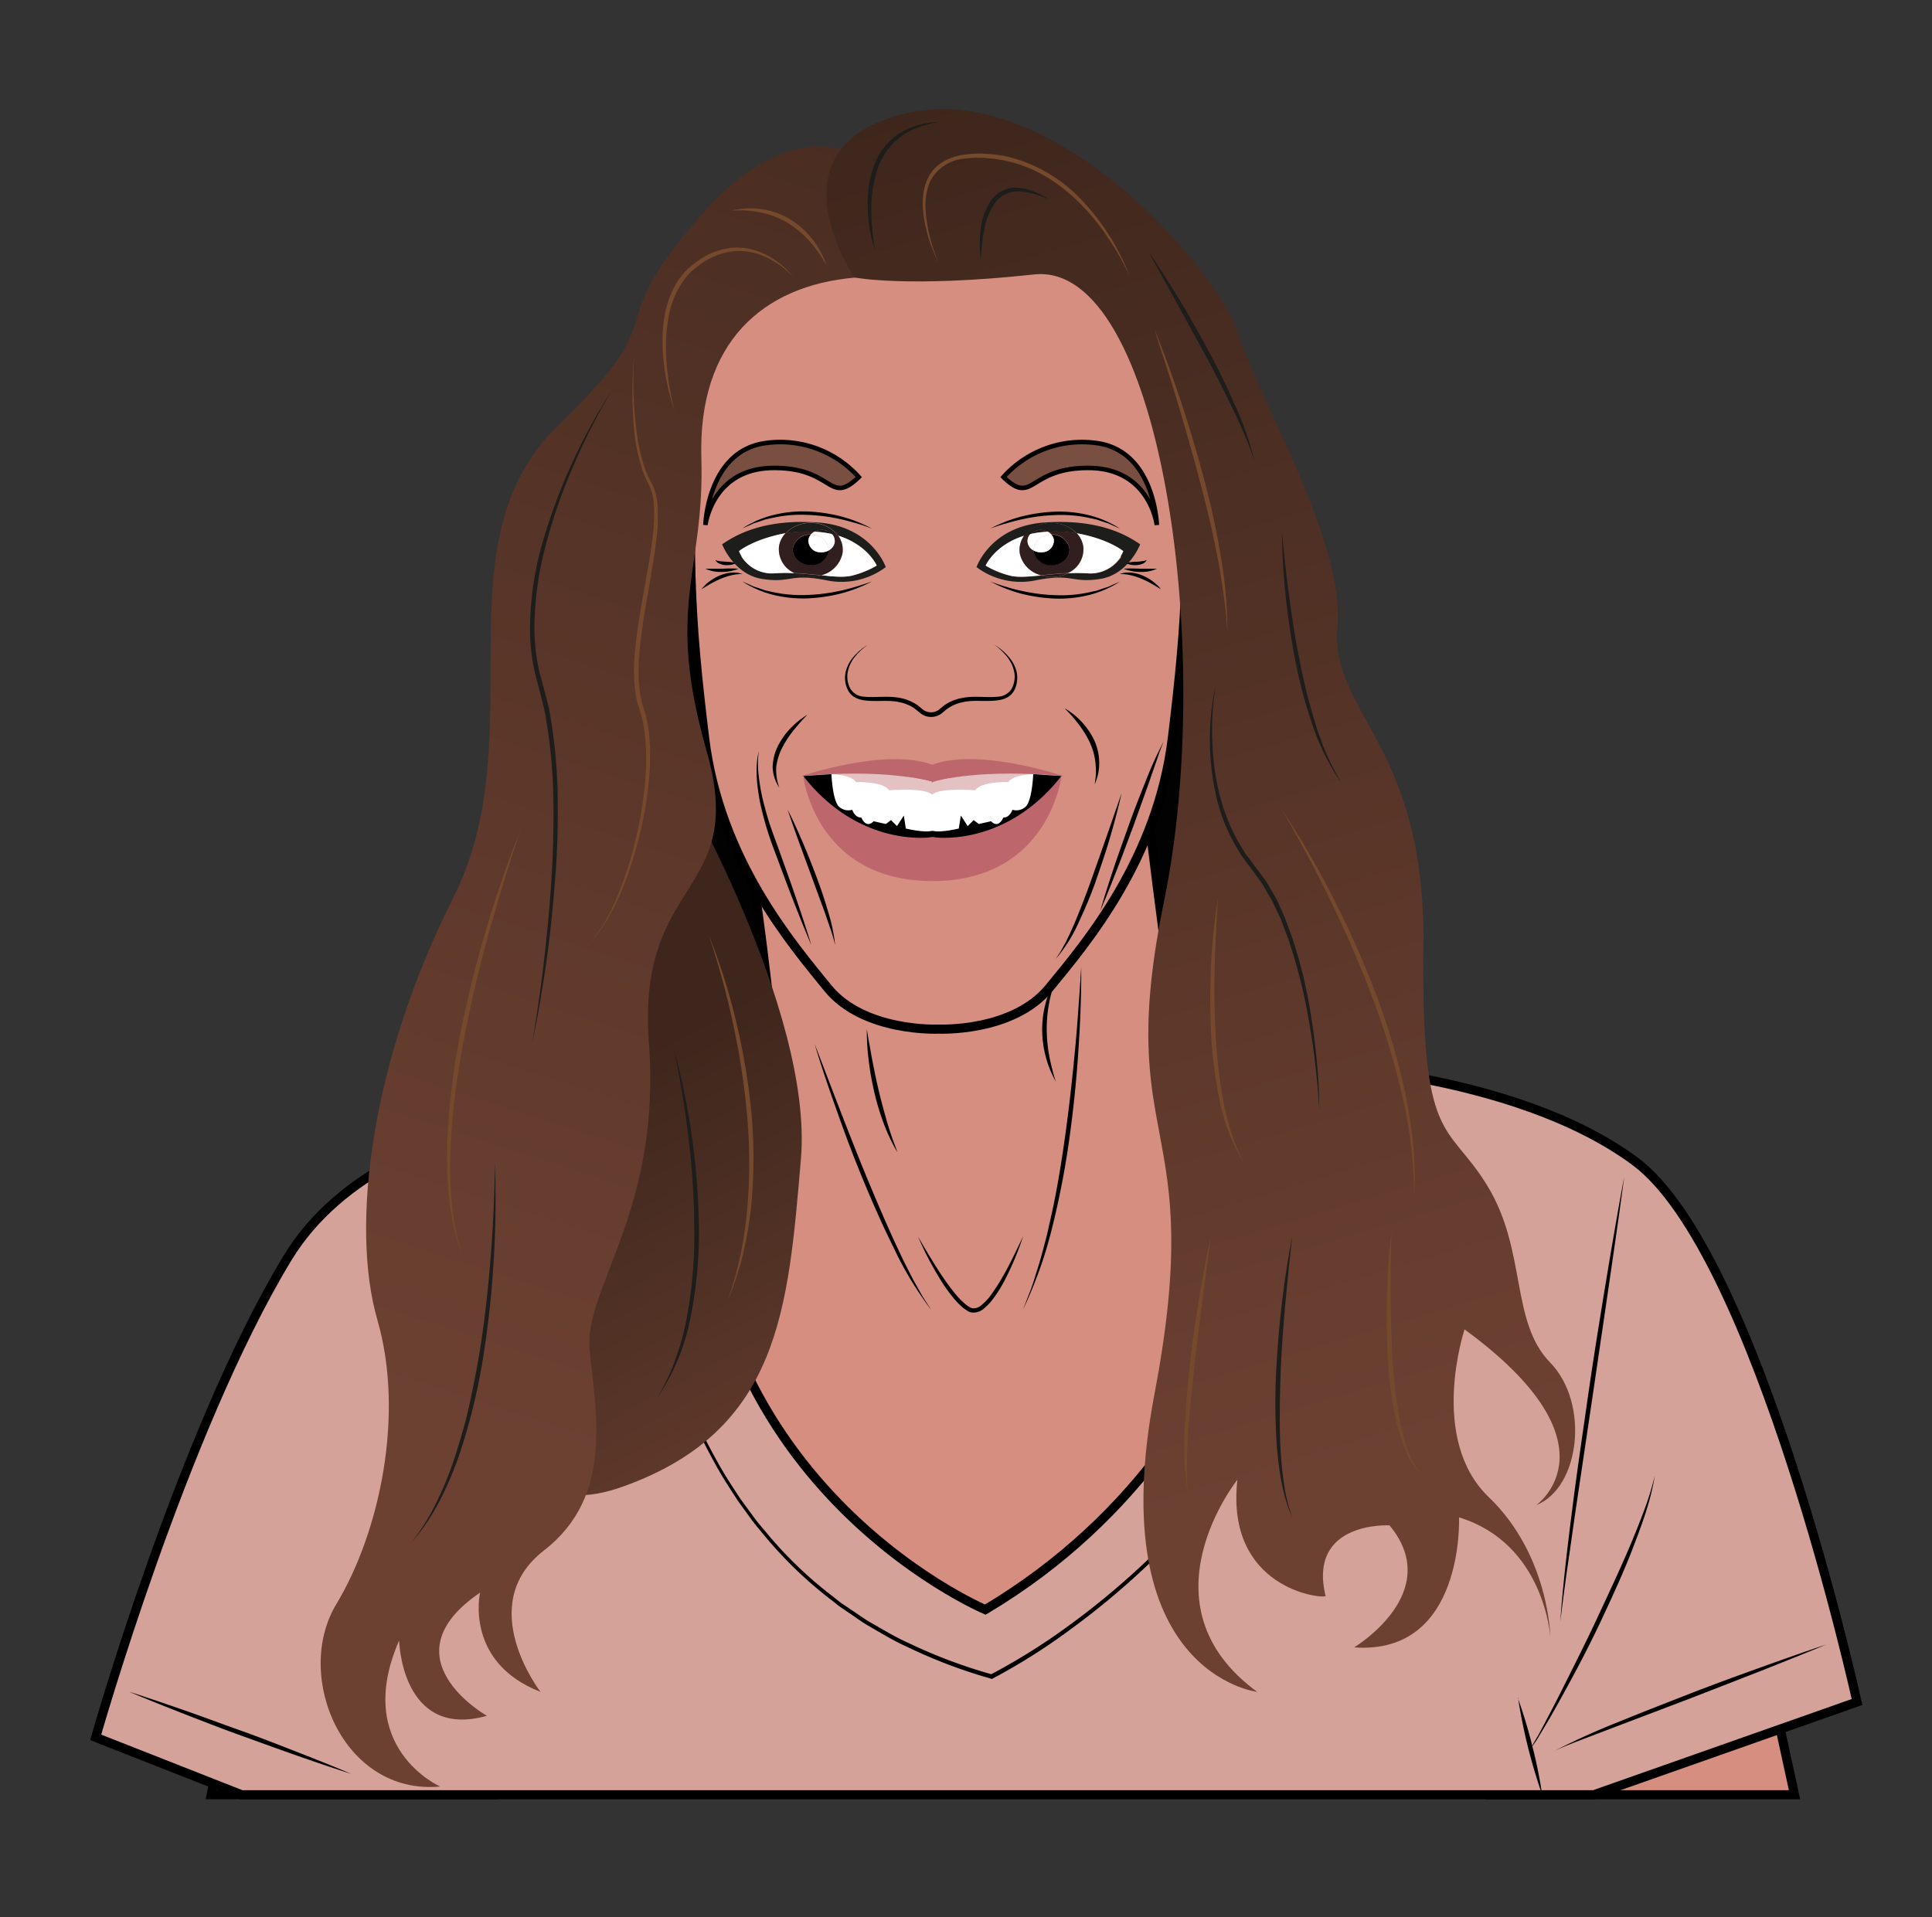 <?xml version="1.0" encoding="UTF-8" standalone="no" ?><svg xmlns="http://www.w3.org/2000/svg" xmlns:xlink="http://www.w3.org/1999/xlink" viewBox="0 0 400 397"><rect x="0" y="0" width="400" height="397" fill="#333333" stroke="none"/><defs/><defs><linearGradient id="a" x1="177.76" x2="120.6" y1="329.56" y2="223.76" gradientUnits="userSpaceOnUse"><stop offset="0" stop-color="#6d4132"/><stop offset="1" stop-color="#3e261c"/></linearGradient><linearGradient id="b" x1="86.66" x2="202.54" y1="295.06" y2="-63.28" xlink:href="#a"/><linearGradient id="c" x1="282.12" x2="196.16" y1="305.05" y2="17.87" xlink:href="#a"/><style>.a{fill:#d58e80}.a,.g{stroke:#000;stroke-miterlimit:10}.a{stroke-width:1.89px}.d{opacity:.2}.g{fill:#784f40;stroke-width:.94px}.h{fill:#fff}.i{fill:#bd676d}.k{fill:#1d1d1b}.l{fill:#311e1e}.m{fill:#75492c}</style></defs><path d="M363.66 335.83c.32.94 7.88 35.81 7.88 35.81h-61.09zM49.72 340.55l-5.98 31.08h56.05l-50.07-31.08z" class="a"/><path fill="#020202" d="M128.68 95.25h127.11V215.6H128.68z"/><path d="M154.66 173.37s11 67.94 5.67 90.38l-6.62-10.5-14.17 3.3 19.84 83.61L212 352.44l76-70.85-39.48-35s-13.18-85.25-13.18-107.69z" class="a"/><path fill="#d5a29a" stroke="#000" stroke-miterlimit="10" stroke-width="1.89" d="M145.21 227.82s-64-3.15-85.73 32.75-39.67 99.19-39.67 99.19L50 371.64h280l54.48-19.2s-20.47-93.13-46-112-69.59-20.15-69.59-20.15S268.25 295 204 333.31c0 0-65.64-27.71-58.79-105.49z"/><path d="M244.64 80.37c-1.89-33.53-50.31-35.89-50.31-35.89S145.92 46.84 144 80.37s-1.18 47.47 1.89 72.51 18 42.51 25.5 51.72 22.91 8.5 22.91 8.5 15.35.71 22.91-8.5 22.44-26.69 25.51-51.72 3.81-38.97 1.92-72.51z" class="a"/><path d="M132.22 231a148.61 148.61 0 003.45 36.91 140.16 140.16 0 005.08 17.85 115.42 115.42 0 007.73 16.84c1.47 2.72 3.19 5.29 4.88 7.87l2.75 3.74c.89 1.26 1.95 2.39 2.92 3.59a84.08 84.08 0 0013.37 12.76c.61.47 1.21 1 1.83 1.43l1.91 1.29c1.29.85 2.54 1.77 3.86 2.56 2.69 1.52 5.31 3.15 8.14 4.4a105.81 105.81 0 0017.31 6.5h-.33a128.16 128.16 0 0015.88-9.91A161.05 161.05 0 00235.47 325a152.46 152.46 0 0024.26-28.41 150.07 150.07 0 009.13-16.34 140.51 140.51 0 006.72-17.47 138.3 138.3 0 005.9-36.93 138.84 138.84 0 01-5.48 37.07 141 141 0 01-6.67 17.57 147.24 147.24 0 01-9.11 16.45A152.39 152.39 0 01236 325.59a161.23 161.23 0 01-14.54 11.94 126.78 126.78 0 01-15.93 10.05l-.16.09-.17-.06a106 106 0 01-17.43-6.61c-2.85-1.27-5.5-2.93-8.2-4.47-1.34-.8-2.59-1.74-3.88-2.6l-1.93-1.32c-.62-.46-1.22-1-1.84-1.44a86.4 86.4 0 01-13.43-12.92c-1-1.22-2-2.36-2.93-3.63l-2.74-3.78c-1.7-2.61-3.41-5.2-4.88-7.95a114.54 114.54 0 01-7.7-17 137.84 137.84 0 01-5-17.93 148.91 148.91 0 01-3.02-36.96z"/><path fill="url(#a)" d="M139.54 159.57s28.93 49.51 26.28 80.45-4.31 56.13-36.75 67.78-17.95-36.6-17.95-36.6z"/><path fill="url(#b)" d="M182.76 35.5s-15.35-16.29-37.55 9-4.05 18.91-29.55 43.5-4.8 64.08-21.8 97.85-21.39 67.9-15.72 87.5.47 43.93-8.5 58.81 1.41 39.67 21.49 37.78c0 0-18.19-8-8.5-30.23 0 0 .47 20.55 18.18 15.59 0 0-21.25-12-1.42-25.51 0 0-3.3 14.41 12.52 20.55 0 0-13.93-17.95.71-29.28s10.63-28.82 9.45-41.57 14.87-28.81 12.28-63.53 20.57-30.28 11.93-60.51-.36-36.79-1.07-60.64 12.67-35.66 31.72-37.32 5.83-21.99 5.83-21.99z"/><path d="M177.8 98.79a21.82 21.82 0 00-19-7.08c-12.28 1.42-12.75 17-12.75 17s1.4-11.71 14.04-11.81 11.45 7.92 17.71 1.89z" class="g"/><path d="M152.53 116.58a4.64 4.64 0 01-2.31.44 3.86 3.86 0 01-1.18-.26 1.61 1.61 0 01-.92-.8 3 3 0 001.07.26q.52.06 1.08.09a15.43 15.43 0 012.26.27zM152.92 117.77a9.43 9.43 0 01-3.44.66 7.58 7.58 0 01-3.44-.66h3.43c1.14-.06 2.27-.09 3.45 0zM153.71 118.87a9.14 9.14 0 00-2.29.26 13.83 13.83 0 00-2.15.7 19.36 19.36 0 00-2.05 1c-.67.38-1.33.78-2 1.19.25-.31.53-.59.8-.89s.59-.53.91-.76a9.78 9.78 0 012.08-1.2 8.56 8.56 0 012.34-.59 5.14 5.14 0 012.36.29zM205.87 133.51a11.32 11.32 0 012.85 2.36 7.52 7.52 0 011.77 3.3 5.78 5.78 0 01-.49 3.76 3.58 3.58 0 01-1.37 1.44 5.52 5.52 0 01-1.86.62c-2.53.38-5-.12-7.32.39a8.52 8.52 0 00-3.23 1.32c-.47.32-.88.75-1.44 1.15a3.58 3.58 0 01-4 0c-.56-.4-1-.83-1.44-1.15a8.41 8.41 0 00-3.22-1.32c-2.32-.51-4.79 0-7.33-.38a5.61 5.61 0 01-1.86-.63 3.56 3.56 0 01-1.36-1.44 5.65 5.65 0 01-.49-3.76 7.44 7.44 0 011.76-3.3 11.32 11.32 0 012.85-2.36A12.68 12.68 0 00177 136a7.25 7.25 0 00-1.5 3.23 5.27 5.27 0 00.56 3.39 3.47 3.47 0 002.81 1.64c2.35.25 4.85-.23 7.39.25a9.35 9.35 0 013.57 1.43c.54.36 1 .82 1.45 1.14a2.8 2.8 0 002.95 0c.44-.31.9-.77 1.44-1.14a9.39 9.39 0 013.57-1.42c2.55-.49 5 0 7.4-.26a3.48 3.48 0 002.81-1.64 5.27 5.27 0 00.55-3.39 7.2 7.2 0 00-1.5-3.23 12.21 12.21 0 00-2.63-2.49zM167.17 148a40.86 40.86 0 00-2.91 3.28 20.23 20.23 0 00-2.33 3.59 11.93 11.93 0 00-1.22 4 10.57 10.57 0 00.64 4.23 8 8 0 01-1.38-4.26 10.39 10.39 0 011.11-4.41 15.21 15.21 0 012.63-3.66 16.55 16.55 0 013.46-2.77zM220.39 146.66a14.51 14.51 0 013.59 2.85 15.16 15.16 0 012.6 3.85 11.34 11.34 0 011 4.54 10.47 10.47 0 01-.94 4.5 22 22 0 00.26-2.24v-1.11l-.1-1.1a13.09 13.09 0 00-1.17-4.2 20 20 0 00-2.3-3.76 28 28 0 00-2.94-3.33zM163.08 167.68c1.13 2.21 2.14 4.48 3.12 6.76s1.88 4.59 2.76 6.91 1.68 4.68 2.38 7.06a38.69 38.69 0 011.58 7.29c-.31-1.21-.64-2.39-1.06-3.56s-.79-2.34-1.21-3.5l-2.57-7-2.56-7c-.83-2.27-1.67-4.64-2.44-6.96zM157.1 155.55a19.75 19.75 0 000 5.21 38.37 38.37 0 00.91 5.12c.43 1.69.88 3.37 1.43 5s1.16 3.27 1.77 4.91c1.17 3.31 2.37 6.59 3.5 9.9s2.24 6.64 3.26 10c-1.38-3.22-2.67-6.48-3.94-9.74s-2.47-6.55-3.7-9.82a67.52 67.52 0 01-3-10.1c-.62-3.44-1.07-7.03-.23-10.48zM240.94 153.51c-.63 1.43-1.11 2.92-1.62 4.39l-1.54 4.43-3.16 8.82c-1.11 2.92-2.17 5.86-3.31 8.77s-2.28 5.82-3.52 8.7c.87-3 1.84-6 2.84-9s2.07-5.9 3.11-8.84 2.19-5.86 3.36-8.76a79 79 0 013.84-8.51zM232.2 164.29c-.66 3-1.47 6-2.34 9s-1.87 5.89-2.87 8.81-2.21 5.78-3.52 8.59a30.72 30.72 0 01-4.89 7.87l.65-1a6.89 6.89 0 00.61-1c.36-.68.77-1.32 1.07-2 .69-1.37 1.3-2.78 1.9-4.19 1.16-2.85 2.27-5.72 3.29-8.62s2.05-5.8 3.07-8.71z"/><path d="M219.77 160.69S206 157.68 193 160c-12.93-2.29-26.74.72-26.74.72 5 15.74 25.33 16.93 26.7 17h.08c1.4-.1 21.75-1.29 26.73-17.03z" class="h"/><path d="M220.24 160.73s-17.53-6-27.21-2.38c-9.68-3.6-27.21 2.38-27.21 2.38 17-1.58 25.84.78 27.12 1.16v.11H193.11v-.06c1.29-.43 10.15-2.79 27.13-1.21z" class="i"/><path d="M219.77 160.69c-11.72 13.89-25 12.85-26.66 12.67h-.17c-1.64.18-14.93 1.22-26.65-12.67 0 0 2.49 21.71 26.7 21.76h.08c24.21-.05 26.7-21.76 26.7-21.76z" class="i"/><path d="M213.92 160.3s-.23 5.86-1.71 6.86a2.82 2.82 0 01-2.6.52s-.53 1.67-1.88 1.61c0 0-.95 2.42-2.54.77l-2.54.57-1.06-.81-1.24 1.24-1.42-2.18-.42 2.69s-3.73.9-5.4.48H192.94c-1.67.42-5.4-.48-5.4-.48l-.41-2.69-1.42 2.18-1.24-1.24-1.06.81-2.54-.57c-1.59 1.65-2.54-.77-2.54-.77-1.36.06-1.89-1.61-1.89-1.61a2.8 2.8 0 01-2.59-.52c-1.48-1-1.71-6.86-1.71-6.86l-5.85.39c11.45 14.54 25.58 12.82 26.74 12.66 1.16.16 15.28 1.88 26.74-12.66z"/><path fill="url(#c)" d="M176.93 57.46S158 29.75 188.43 23.3s64.24 33.38 67.86 45.7 22.2 42.82 20.62 60.77 18.27 24.25 17.79 66 5 36.29 13.23 49.75 4.72 28.11 13 36.61 6.14 26-2.84 29.52c0 0 17.72-12.52-14.87-36.37 0 0-7.56 22.67 5 34.72s12.76 29 12.76 29-1.18-19.36-18.9-24.79c0 0 1.19 28.57-21.72 26.92 0 0 18.89-11.34 7.32-25.27 0 0-17-.94-13.23 14.64-.78.63-20.78-1.57-18.26-24.09 0 0-20.63 25.82 4.09 43.93 0 0-32.27-3.78-21.25-61.72s-8.66-50.29 2-102.14-.8-132.48-26.94-129.65-37.16.63-37.16.63z"/><path d="M179.46 213.11c.19 1.09.35 2.18.56 3.26s.38 2.16.59 3.24c.43 2.15.86 4.3 1.37 6.43s1.09 4.24 1.69 6.34c.32 1.05.64 2.1 1 3.12s.77 2.05 1.13 3.1a37 37 0 01-2.85-6 53.57 53.57 0 01-1.92-6.36 62.38 62.38 0 01-1.16-6.53 50.38 50.38 0 01-.41-6.6zM218.58 202.94a25.75 25.75 0 00-1.44 5.18 27.84 27.84 0 00-.42 5.31 26.35 26.35 0 00.15 2.66l.15 1.32.23 1.32a47.16 47.16 0 001.33 5.23c-.42-.8-.83-1.62-1.18-2.46a21.59 21.59 0 01-.87-2.61 22.18 22.18 0 01-.76-5.45 21 21 0 01.66-5.47 15.81 15.81 0 012.15-5.03zM223.85 200.17c.06 6-.22 12.08-.63 18.11s-1.05 12.05-1.89 18a176.42 176.42 0 01-3.46 17.8 88.07 88.07 0 01-6.06 17.08l1.64-4.22c.53-1.41.92-2.87 1.39-4.3s.85-2.89 1.24-4.34.79-2.91 1.08-4.39c1.39-5.86 2.39-11.81 3.24-17.77s1.53-12 2.1-18c.3-3 .54-6 .75-9s.43-5.95.6-8.97zM168.66 216.17l5.4 14.06c1.82 4.67 3.64 9.35 5.57 14s3.89 9.24 6 13.79l1.61 3.4 1.71 3.34c.59 1.11 1.22 2.19 1.83 3.29s1.35 2.1 2 3.17a71.38 71.38 0 01-7.78-12.9c-2.24-4.51-4.27-9.12-6.2-13.76s-3.7-9.34-5.38-14.08-3.33-9.48-4.76-14.31zM190.08 256.08c.8 1.4 1.6 2.79 2.44 4.15s1.68 2.74 2.58 4.06a44.47 44.47 0 002.84 3.82 14.42 14.42 0 001.63 1.68 5.44 5.44 0 00.9.7l.46.3c.15 0 .28.13.44.12a2.43 2.43 0 001.85-.67 10.43 10.43 0 001.61-1.64 37.12 37.12 0 002.63-4c.81-1.37 1.55-2.79 2.26-4.23s1.41-2.88 2.09-4.34a58.34 58.34 0 01-3.72 8.92 26.74 26.74 0 01-2.59 4.14 10.54 10.54 0 01-1.73 1.81 3.27 3.27 0 01-2.55.89 2.19 2.19 0 01-.71-.23l-.55-.35a6.48 6.48 0 01-1-.79 15.17 15.17 0 01-1.69-1.81 32.74 32.74 0 01-2.79-4 65.17 65.17 0 01-4.4-8.53zM26.73 350.31c3.9 1.24 7.76 2.57 11.62 3.91S46 357 49.88 358.37s7.65 2.87 11.46 4.35 7.6 3 11.37 4.59c-3.9-1.23-7.77-2.56-11.62-3.91s-7.69-2.76-11.53-4.14-7.65-2.87-11.46-4.36-7.6-2.99-11.37-4.59zM336.27 243.68c-1 7.69-2.14 15.37-3.25 23.05l-3.38 23-3.42 23-1.65 11.52c-.56 3.84-1.05 7.68-1.53 11.54.55-7.75 1.49-15.46 2.46-23.15s2.11-15.38 3.21-23.06 2.33-15.34 3.59-23 2.55-15.27 3.97-22.9zM316.43 362.59a9.46 9.46 0 001.09-1.63c.33-.56.65-1.13 1-1.71.62-1.15 1.24-2.3 1.84-3.47 1.23-2.31 2.42-4.64 3.6-7 2.35-4.68 4.7-9.37 6.91-14.12s4.44-9.48 6.5-14.3c1-2.4 2-4.83 2.91-7.29a57.42 57.42 0 002.32-7.49c-.81 5.2-2.68 10.16-4.56 15.06s-4.09 9.67-6.31 14.43-4.63 9.42-7.13 14c-1.25 2.31-2.52 4.6-3.84 6.88-.66 1.13-1.34 2.25-2 3.37a20.66 20.66 0 01-2.33 3.27zM321.78 362.59a151.32 151.32 0 0113.81-6.22c4.67-1.92 9.37-3.73 14.07-5.57s9.44-3.57 14.19-5.28 9.5-3.39 14.3-5c-4.66 1.94-9.35 3.8-14 5.65L350 351.68l-14.15 5.37-7.07 2.69c-2.34.91-4.72 1.77-7 2.85z"/><path d="M314.23 351.57a99 99 0 013 9.92 96.52 96.52 0 012.06 10.15 114.26 114.26 0 01-5-20.07z"/><path d="M207.76 98.79a21.83 21.83 0 0119-7.08c12.28 1.42 12.75 17 12.75 17S238.11 97 225.48 96.9s-11.48 7.92-17.72 1.89z" class="g"/><path d="M233 116.58a15.4 15.4 0 012.27-.27q.54 0 1.08-.09a2.94 2.94 0 001.06-.26 1.55 1.55 0 01-.92.8 3.73 3.73 0 01-1.18.26 4.64 4.64 0 01-2.31-.44zM232.64 117.77c1.18-.09 2.32-.06 3.45 0h3.44a7.59 7.59 0 01-3.45.66 9.47 9.47 0 01-3.44-.66zM231.85 118.87a5.14 5.14 0 012.37-.29 8.47 8.47 0 012.34.59 9.54 9.54 0 012.08 1.2c.33.23.62.51.92.76s.55.58.79.89c-.68-.41-1.34-.81-2-1.19a17.64 17.64 0 00-2.05-1 13.18 13.18 0 00-2.15-.7 9.14 9.14 0 00-2.3-.26z"/><path d="M216.28 108.19c-11.22.77-14.1 9.24-14.1 9.24a15.25 15.25 0 0012.4 2.71c7.6-1.47 7.13.64 13.1-.24s8.38-7.19 8.38-7.19c-2.83-1.94-8.57-5.28-19.78-4.52zm8.82 10.53a27.26 27.26 0 00-4 0 7.43 7.43 0 01-2.46.73 7.65 7.65 0 01-3.07-.27c-2.69.27-5 .45-6.62 0a19 19 0 01-4.82-2s1.83-4.29 8-6.19a6.75 6.75 0 014.75-2.62 7.23 7.23 0 016.11 2.11c6.68 1.2 9.14 4.87 9.14 4.87a7.71 7.71 0 01-7.03 3.37z" class="k"/><path d="M211.13 114.63a5 5 0 01.93-3.71c-6.14 1.9-8 6.19-8 6.19a19 19 0 004.82 2c1.63.5 3.93.32 6.62 0a5.93 5.93 0 01-4.37-4.48zM222.92 110.41a5.11 5.11 0 011.35 2.7 5.37 5.37 0 01-3.21 5.6 38.93 38.93 0 014 0 7.31 7.31 0 007.51-4.59s-2.97-2.51-9.65-3.71z" class="h"/><path d="M218.6 119.44a7.43 7.43 0 002.46-.73c-2 .1-3.82.3-5.53.46a7.65 7.65 0 003.07.27zM215.1 109.74a3.16 3.16 0 011.82.35h.72a25.07 25.07 0 015.28.37 7.23 7.23 0 00-6.11-2.11 6.75 6.75 0 00-4.75 2.62c.41-.13.84-.24 1.29-.34a3 3 0 011.75-.89z" class="k"/><path d="M224.27 113.11a5.11 5.11 0 00-1.35-2.7 25.07 25.07 0 00-5.28-.37h-.72a2.59 2.59 0 01.79.63 3.58 3.58 0 013.68 2.72c.28 1.73-1.14 3.32-3.18 3.56a3.68 3.68 0 01-4.2-2.71v-.3a2.3 2.3 0 01-1.24-1.63 2.06 2.06 0 01.59-1.78c-.45.1-.88.21-1.29.34a5 5 0 00-.93 3.71 5.93 5.93 0 004.4 4.54c1.71-.16 3.57-.36 5.53-.46a5.37 5.37 0 003.2-5.55z" class="l"/><path d="M215.84 114.35A3.15 3.15 0 01214 114v.3a3.68 3.68 0 004.2 2.71c2-.24 3.46-1.83 3.18-3.56a3.58 3.58 0 00-3.68-2.72 2.15 2.15 0 01.48 1 2.44 2.44 0 01-2.34 2.62z"/><path d="M213.35 110.58a20.65 20.65 0 013.57-.49 3.16 3.16 0 00-1.82-.35 3 3 0 00-1.75.84z" class="k"/><path d="M213.35 110.58a2.06 2.06 0 00-.59 1.78A2.3 2.3 0 00214 114a3.34 3.34 0 013.2-3.25 4.35 4.35 0 01.51 0 2.59 2.59 0 00-.79-.63 20.65 20.65 0 00-3.57.46z" class="h"/><path d="M214 114a3.15 3.15 0 001.84.36 2.44 2.44 0 002.35-2.62 2.15 2.15 0 00-.48-1 4.35 4.35 0 00-.51 0A3.34 3.34 0 00214 114z" class="h"/><path d="M149.51 112.71s2.41 6.3 8.38 7.19 5.5-1.23 13.1.24a15.27 15.27 0 0012.4-2.71s-2.89-8.47-14.1-9.24-16.95 2.58-19.78 4.52zm4 2.57s2.47-3.67 9.14-4.87a7.25 7.25 0 016.12-2.11 6.79 6.79 0 014.75 2.62c6.14 1.9 8 6.19 8 6.19a19 19 0 01-4.81 2c-1.63.5-3.93.32-6.63 0a7.55 7.55 0 01-5.53-.46 27.12 27.12 0 00-4 0 7.74 7.74 0 01-7.05-3.37z" class="k"/><path d="M174.43 114.63a4.94 4.94 0 00-.92-3.71c6.14 1.9 8 6.19 8 6.19a19 19 0 01-4.81 2c-1.63.5-3.93.32-6.63 0a5.93 5.93 0 004.36-4.48zM162.64 110.41a5.18 5.18 0 00-1.35 2.7 5.4 5.4 0 003.21 5.6 38.73 38.73 0 00-4 0 7.29 7.29 0 01-7.51-4.59s3.01-2.51 9.65-3.71z" class="h"/><path d="M167 119.44a7.57 7.57 0 01-2.46-.73c2 .1 3.83.3 5.53.46a7.63 7.63 0 01-3.07.27zM170.46 109.74a3.18 3.18 0 00-1.82.35h-.71a25.22 25.22 0 00-5.29.37 7.25 7.25 0 016.12-2.11 6.79 6.79 0 014.75 2.62c-.41-.13-.85-.24-1.3-.34a2.9 2.9 0 00-1.75-.89z" class="k"/><path d="M161.29 113.11a5.18 5.18 0 011.35-2.7 25.22 25.22 0 015.29-.37h.71a2.59 2.59 0 00-.79.63 3.58 3.58 0 00-3.68 2.72c-.28 1.73 1.15 3.32 3.19 3.56a3.67 3.67 0 004.19-2.71 1.51 1.51 0 000-.3 2.31 2.31 0 001.25-1.63 2.1 2.1 0 00-.6-1.78c.45.1.89.21 1.3.34a4.94 4.94 0 01.92 3.71 5.93 5.93 0 01-4.4 4.54c-1.7-.16-3.57-.36-5.53-.46a5.4 5.4 0 01-3.2-5.55z" class="l"/><path d="M169.72 114.35a3.14 3.14 0 001.84-.36 1.51 1.51 0 010 .3 3.67 3.67 0 01-4.19 2.71c-2-.24-3.47-1.83-3.19-3.56a3.58 3.58 0 013.68-2.72 2.14 2.14 0 00-.47 1 2.42 2.42 0 002.33 2.63z"/><path d="M172.21 110.58a20.52 20.52 0 00-3.57-.49 3.18 3.18 0 011.82-.35 2.9 2.9 0 011.75.84z" class="k"/><path d="M172.21 110.58a2.1 2.1 0 01.6 1.78 2.31 2.31 0 01-1.25 1.63 3.33 3.33 0 00-3.2-3.25 4.35 4.35 0 00-.51 0 2.59 2.59 0 01.79-.63 20.52 20.52 0 013.57.47z" class="h"/><path d="M171.56 114a3.14 3.14 0 01-1.84.36 2.42 2.42 0 01-2.34-2.62 2.14 2.14 0 01.47-1 4.35 4.35 0 01.51 0 3.33 3.33 0 013.2 3.26z" class="h"/><path d="M181.19 52a32.52 32.52 0 01-1.51-8.56 23.38 23.38 0 011.11-8.69 13.51 13.51 0 015.23-7 15.69 15.69 0 018.31-2.47 22.3 22.3 0 00-4.16 1.08 13.49 13.49 0 00-3.73 2 13.8 13.8 0 00-4.76 6.64 26.14 26.14 0 00-1.27 8.37 36.24 36.24 0 00.2 4.29 41.12 41.12 0 00.58 4.34z" class="k"/><path d="M194.33 54.47a34.23 34.23 0 01-2.92-8.58c-.52-3-.65-6.2.74-9.07a8 8 0 013.22-3.39 11.81 11.81 0 014.44-1.43 22.07 22.07 0 012.3-.2c.77 0 1.54 0 2.3.06s1.53.1 2.29.24l1.14.18 1.12.25a31.27 31.27 0 0115.46 9.4 47.55 47.55 0 019.51 15.38 51.58 51.58 0 00-4.4-7.89 46.83 46.83 0 00-5.63-7c-4.17-4.26-9.33-7.69-15.16-9l-1.08-.25-1.1-.18c-.73-.14-1.47-.18-2.21-.25s-1.48-.06-2.22-.08a20.35 20.35 0 00-2.21.17 8.9 8.9 0 00-7.13 4.31c-1.36 2.59-1.35 5.73-.92 8.66a36.62 36.62 0 002.46 8.67z" class="m"/><path d="M203.07 53.69a22.75 22.75 0 010-6.33 12.84 12.84 0 012.24-6 6.52 6.52 0 012.64-2.05 6.69 6.69 0 013.27-.4 13.58 13.58 0 015.88 2.36 17.48 17.48 0 00-5.93-1.64 6.6 6.6 0 00-2.87.51 5.6 5.6 0 00-2.24 1.8 13.74 13.74 0 00-2.27 5.57 26.13 26.13 0 00-.47 3.07c-.15 1.01-.21 2.06-.25 3.11zM237.71 52c2.31 3.34 4.48 6.78 6.59 10.26s4.08 7 6 10.58 3.73 7.23 5.37 11a62.8 62.8 0 014 11.5l-1-2.87-1.16-2.81c-.81-1.85-1.62-3.7-2.53-5.52-1.76-3.64-3.59-7.26-5.54-10.81s-3.87-7.13-5.84-10.67z" class="k"/><path d="M239 68.17c2.06 5 3.86 10.08 5.57 15.2s3.23 10.3 4.63 15.52 2.6 10.49 3.46 15.82a90.91 90.91 0 011.45 16.12l-.32-4c-.12-1.34-.34-2.67-.5-4s-.4-2.66-.61-4-.44-2.65-.73-4c-1-5.28-2.28-10.51-3.67-15.71s-2.85-10.39-4.4-15.54c-.77-2.59-1.58-5.16-2.4-7.72s-1.67-5.13-2.48-7.69z" class="m"/><path d="M265.42 110.2c.2 2.23.41 4.46.67 6.68s.5 4.43.82 6.64c.6 4.42 1.25 8.84 2.17 13.2a113.09 113.09 0 003.23 13c.29 1.07.67 2.12 1.06 3.16s.73 2.11 1.21 3.11.85 2.01 1.42 3.01l1.59 2.94a48.26 48.26 0 01-5.92-12 97.8 97.8 0 01-3.46-13c-.86-4.4-1.52-8.84-2-13.29a133.61 133.61 0 01-.79-13.45zM251.72 141.78a55.59 55.59 0 00-.72 11.52 51.38 51.38 0 001.54 11.39c.27.92.5 1.85.8 2.76l1 2.69a37.69 37.69 0 002.59 5.11l.73 1.23c.27.39.56.76.85 1.15l1.72 2.3 1.74 2.36c.58.79 1 1.67 1.52 2.51l.73 1.27c.23.43.42.88.63 1.32L266 190l1 2.73.51 1.36.44 1.39.87 2.78.73 2.82c.52 1.87.86 3.78 1.27 5.67.7 3.81 1.26 7.65 1.67 11.49s.64 7.72.66 11.59a163.18 163.18 0 00-3-22.93 109 109 0 00-3-11.15l-.44-1.37-.52-1.35-1-2.68-1.23-2.6c-.21-.43-.39-.87-.62-1.29l-.73-1.24c-.49-.81-.91-1.68-1.46-2.46l-1.68-2.31-1.74-2.35c-.28-.4-.59-.78-.86-1.19l-.74-1.26a36.6 36.6 0 01-4.34-10.83 52.86 52.86 0 01-.07-23.04z" class="k"/><path d="M265.42 167.68a185.94 185.94 0 0110.78 18.61 201 201 0 018.74 19.71 142.83 142.83 0 016.06 20.64 103.25 103.25 0 011.61 10.65 75.8 75.8 0 01.17 10.76 93.25 93.25 0 00-2.49-21.26 152.76 152.76 0 00-6.26-20.49c-2.49-6.7-5.39-13.25-8.51-19.69q-2.32-4.83-4.87-9.56t-5.23-9.37zM288.09 255.14c-.06 2.16-.13 4.31-.15 6.47s-.06 4.32 0 6.47c0 4.31.08 8.62.37 12.92a99.68 99.68 0 001.45 12.8 41.09 41.09 0 001.63 6.21 16.14 16.14 0 003.12 5.59 15.28 15.28 0 01-3.55-5.42A40.77 40.77 0 01289 294a87.76 87.76 0 01-1.68-12.9c-.22-4.32-.29-8.65-.16-13s.41-8.67.93-12.96zM252.19 185.82c-.17 2.34-.34 4.67-.43 7s-.22 4.68-.26 7c-.1 4.68-.1 9.35.17 14a102.66 102.66 0 001.55 13.89 54.17 54.17 0 001.69 6.78 34.07 34.07 0 002.72 6.45 38.82 38.82 0 01-5.12-13.08 91.5 91.5 0 01-1.78-14c-.2-4.69-.21-9.4 0-14.08a136.58 136.58 0 011.46-13.96zM250.69 256.08l-1.76 13.36c-.57 4.45-1.16 8.9-1.64 13.36s-.94 8.92-1.26 13.39l-.2 3.36-.09 3.35c-.05 1.13 0 2.24 0 3.36a13.43 13.43 0 00.13 1.68l.15 1.68a56.78 56.78 0 01-.75-13.47c.18-4.5.59-9 1.06-13.45s1.13-8.93 1.85-13.37 1.55-8.86 2.51-13.25z" class="m"/><path d="M267.54 256.08c-.27 2.43-.56 4.85-.79 7.28s-.49 4.86-.7 7.29c-.41 4.85-.79 9.72-.94 14.59s-.24 9.74 0 14.59c.13 2.43.34 4.86.71 7.26a35.41 35.41 0 001.71 7.09c-2-4.48-2.7-9.44-3.14-14.3a128.39 128.39 0 01-.23-14.68c.23-4.89.6-9.77 1.16-14.63s1.28-9.69 2.22-14.49z" class="k"/><path d="M171.13 55a26.32 26.32 0 00-3.49-5 20 20 0 00-4.64-3.88 16.87 16.87 0 00-5.56-2.12 20 20 0 00-3-.4c-1-.1-2 0-3.08 0 .51-.09 1-.18 1.53-.25a10.23 10.23 0 011.55-.18 15.73 15.73 0 013.14.13 16.3 16.3 0 013.07.72 15.77 15.77 0 011.47.62 9.88 9.88 0 011.4.74 17.05 17.05 0 014.69 4.18 17.65 17.65 0 012.92 5.44zM164.22 57.31a18.62 18.62 0 00-5.51-4A13 13 0 00152.2 52a14.25 14.25 0 00-6.26 2.1 21.93 21.93 0 00-2.67 2 14.43 14.43 0 00-2.12 2.55 18.24 18.24 0 00-2.56 6.15 32.92 32.92 0 00-.7 6.73 45.76 45.76 0 00.47 6.81 55.49 55.49 0 001.3 6.73 45.7 45.7 0 01-2.49-13.53c-.12-4.59.61-9.41 3.2-13.41a14.69 14.69 0 012.29-2.69 22 22 0 012.84-2.08 14.06 14.06 0 016.67-2.09 13.35 13.35 0 016.74 1.64 17.56 17.56 0 015.31 4.4zM131.28 73.6a84.2 84.2 0 00.51 15.72 37.89 37.89 0 001.71 7.62 18.64 18.64 0 00.73 1.79l.89 1.76a11.73 11.73 0 011 3.92 37.58 37.58 0 01-.3 7.94c-.33 2.62-.77 5.22-1.21 7.81-.89 5.18-1.87 10.35-2.25 15.56a34.11 34.11 0 00.15 7.76c.07.64.24 1.26.37 1.88s.38 1.21.56 1.87.38 1.29.53 1.94l.32 2a16.54 16.54 0 01.19 2l.13 2c0 1.33 0 2.66-.08 4a64.9 64.9 0 01-.89 7.87 83.84 83.84 0 01-4.09 15.26c-1.9 4.88-4.22 9.79-8 13.47 3.69-3.79 5.85-8.72 7.6-13.63a83.28 83.28 0 003.8-15.22c.23-1.29.36-2.59.5-3.89s.2-2.6.3-3.9 0-2.61 0-3.91l-.13-2a15.39 15.39 0 00-.21-1.93l-.31-1.92c-.15-.62-.35-1.23-.52-1.85s-.37-1.26-.58-1.91-.32-1.31-.41-2a35.46 35.46 0 01-.19-8c.42-5.29 1.43-10.46 2.34-15.64.46-2.58.91-5.17 1.25-7.76a39.84 39.84 0 00.39-7.78 11 11 0 00-.86-3.7l-.85-1.73a17 17 0 01-.73-1.86 37.8 37.8 0 01-1.61-7.77 85.65 85.65 0 01-.05-15.77z" class="m"/><path d="M126.81 80.61a128.14 128.14 0 00-7.94 15.52 110 110 0 00-5.78 16.39 68.73 68.73 0 00-2.45 17.13 41.07 41.07 0 00.85 8.58l.21 1.06.29 1 .56 2.09 1.11 4.26a111 111 0 011.79 17.42c.08 5.84 0 11.67-.47 17.48s-1 11.61-1.83 17.38-1.77 11.51-3 17.21c1-5.73 1.82-11.5 2.49-17.27s1.21-11.57 1.57-17.36.45-11.61.33-17.41a108.23 108.23 0 00-1.86-17.25l-1.06-4.2-.56-2.12-.29-1.07-.22-1.08a41.59 41.59 0 01-.81-8.76 66.18 66.18 0 012.6-17.31 120.52 120.52 0 0114.47-31.69z" class="k"/><path d="M107.9 171.57c-1.23 3.55-2.41 7.13-3.5 10.72s-2.18 7.2-3.17 10.82c-2 7.25-3.77 14.55-5.14 21.93-.7 3.69-1.31 7.39-1.8 11.11s-.78 7.46-1 11.2a82.54 82.54 0 00.21 11.23 50.62 50.62 0 002.08 11c-2.63-7.09-3.15-14.78-3-22.29a146.15 146.15 0 012.57-22.47c1.46-7.39 3.23-14.73 5.38-22s4.54-14.27 7.37-21.25z" class="m"/><path d="M102.46 241a201.42 201.42 0 01-.27 20.41 204.1 204.1 0 01-2.26 20.31A125.62 125.62 0 0195 301.53c-2.29 6.41-5.25 12.72-9.78 17.84a45 45 0 005.32-8.65 70.9 70.9 0 003.77-9.42c1-3.23 2-6.49 2.73-9.79s1.4-6.63 2-10c1.15-6.69 1.91-13.44 2.47-20.2.29-3.39.5-6.78.66-10.17s.25-6.77.29-10.14z" class="k"/><path fill="#bd676d" d="M193 161.92s-12.31-3.26-20.89-1.62c0 0 4.23.13 5.12 1.65 0 0 5.61-.2 6.85 1.69 0 0 7.62-.59 8.92.94 1.3-1.53 8.92-.94 8.92-.94 1.24-1.89 6.85-1.69 6.85-1.69.89-1.52 5.12-1.65 5.12-1.65-8.55-1.64-20.89 1.62-20.89 1.62z" opacity=".4"/><path d="M146.67 193.46a125.07 125.07 0 015.83 18.48 136 136 0 013.13 19.15 102.33 102.33 0 01-.18 19.41 83.7 83.7 0 01-1.7 9.57 68.76 68.76 0 01-3.06 9.19 77.56 77.56 0 004-18.83 108.68 108.68 0 000-19.26 148.05 148.05 0 00-2.9-19.07c-.66-3.16-1.43-6.29-2.29-9.39s-1.77-6.2-2.83-9.25z" class="m"/><path d="M139.54 217.31a144.58 144.58 0 013.73 18.22 146 146 0 011.43 18.57 89.7 89.7 0 01-1.7 18.56 44.45 44.45 0 01-7.14 17.09 41.21 41.21 0 004-8.32 52.78 52.78 0 002.39-8.91 93.89 93.89 0 001.49-18.41 156.68 156.68 0 00-1.2-18.49c-.36-3.07-.8-6.13-1.3-9.18s-1.05-6.1-1.7-9.13z" class="k"/><path d="M205 120.39a34.43 34.43 0 003.29 1.12c1.1.34 2.22.63 3.35.87a37.54 37.54 0 006.83.86 27.54 27.54 0 006.84-.55l1.69-.37c.54-.17 1.08-.37 1.63-.55l.83-.26.79-.36 1.59-.7a21.27 21.27 0 01-6.41 2.77 25.62 25.62 0 01-7 .73 33.83 33.83 0 01-6.94-1 30.07 30.07 0 01-6.49-2.56zM180.56 120.39a30.15 30.15 0 01-6.52 2.52 33.73 33.73 0 01-6.93 1 25.69 25.69 0 01-7-.73 21.27 21.27 0 01-6.41-2.77l1.6.7.79.36.82.26c.55.18 1.09.38 1.64.55l1.68.37a27.58 27.58 0 006.84.55 37.64 37.64 0 006.84-.86c1.12-.24 2.24-.53 3.35-.87s2.21-.66 3.3-1.08zM205 109.47a30.07 30.07 0 016.51-2.52 33.83 33.83 0 016.94-1 25.62 25.62 0 017 .73 21.27 21.27 0 016.41 2.77l-1.59-.7-.79-.36-.83-.26c-.55-.18-1.09-.38-1.63-.55l-1.69-.37a27.54 27.54 0 00-6.84-.55 37.54 37.54 0 00-6.83.86c-1.13.24-2.25.53-3.35.87a34.43 34.43 0 00-3.31 1.08zM180.56 109.47c-1.09-.42-2.18-.81-3.29-1.12s-2.23-.63-3.35-.87a37.64 37.64 0 00-6.84-.86 27.58 27.58 0 00-6.84.55l-1.68.37c-.55.17-1.09.37-1.64.55l-.82.26-.79.36-1.6.7a21.27 21.27 0 016.41-2.77 25.69 25.69 0 017-.73 33.73 33.73 0 016.93 1 30.15 30.15 0 016.51 2.56z"/></svg>